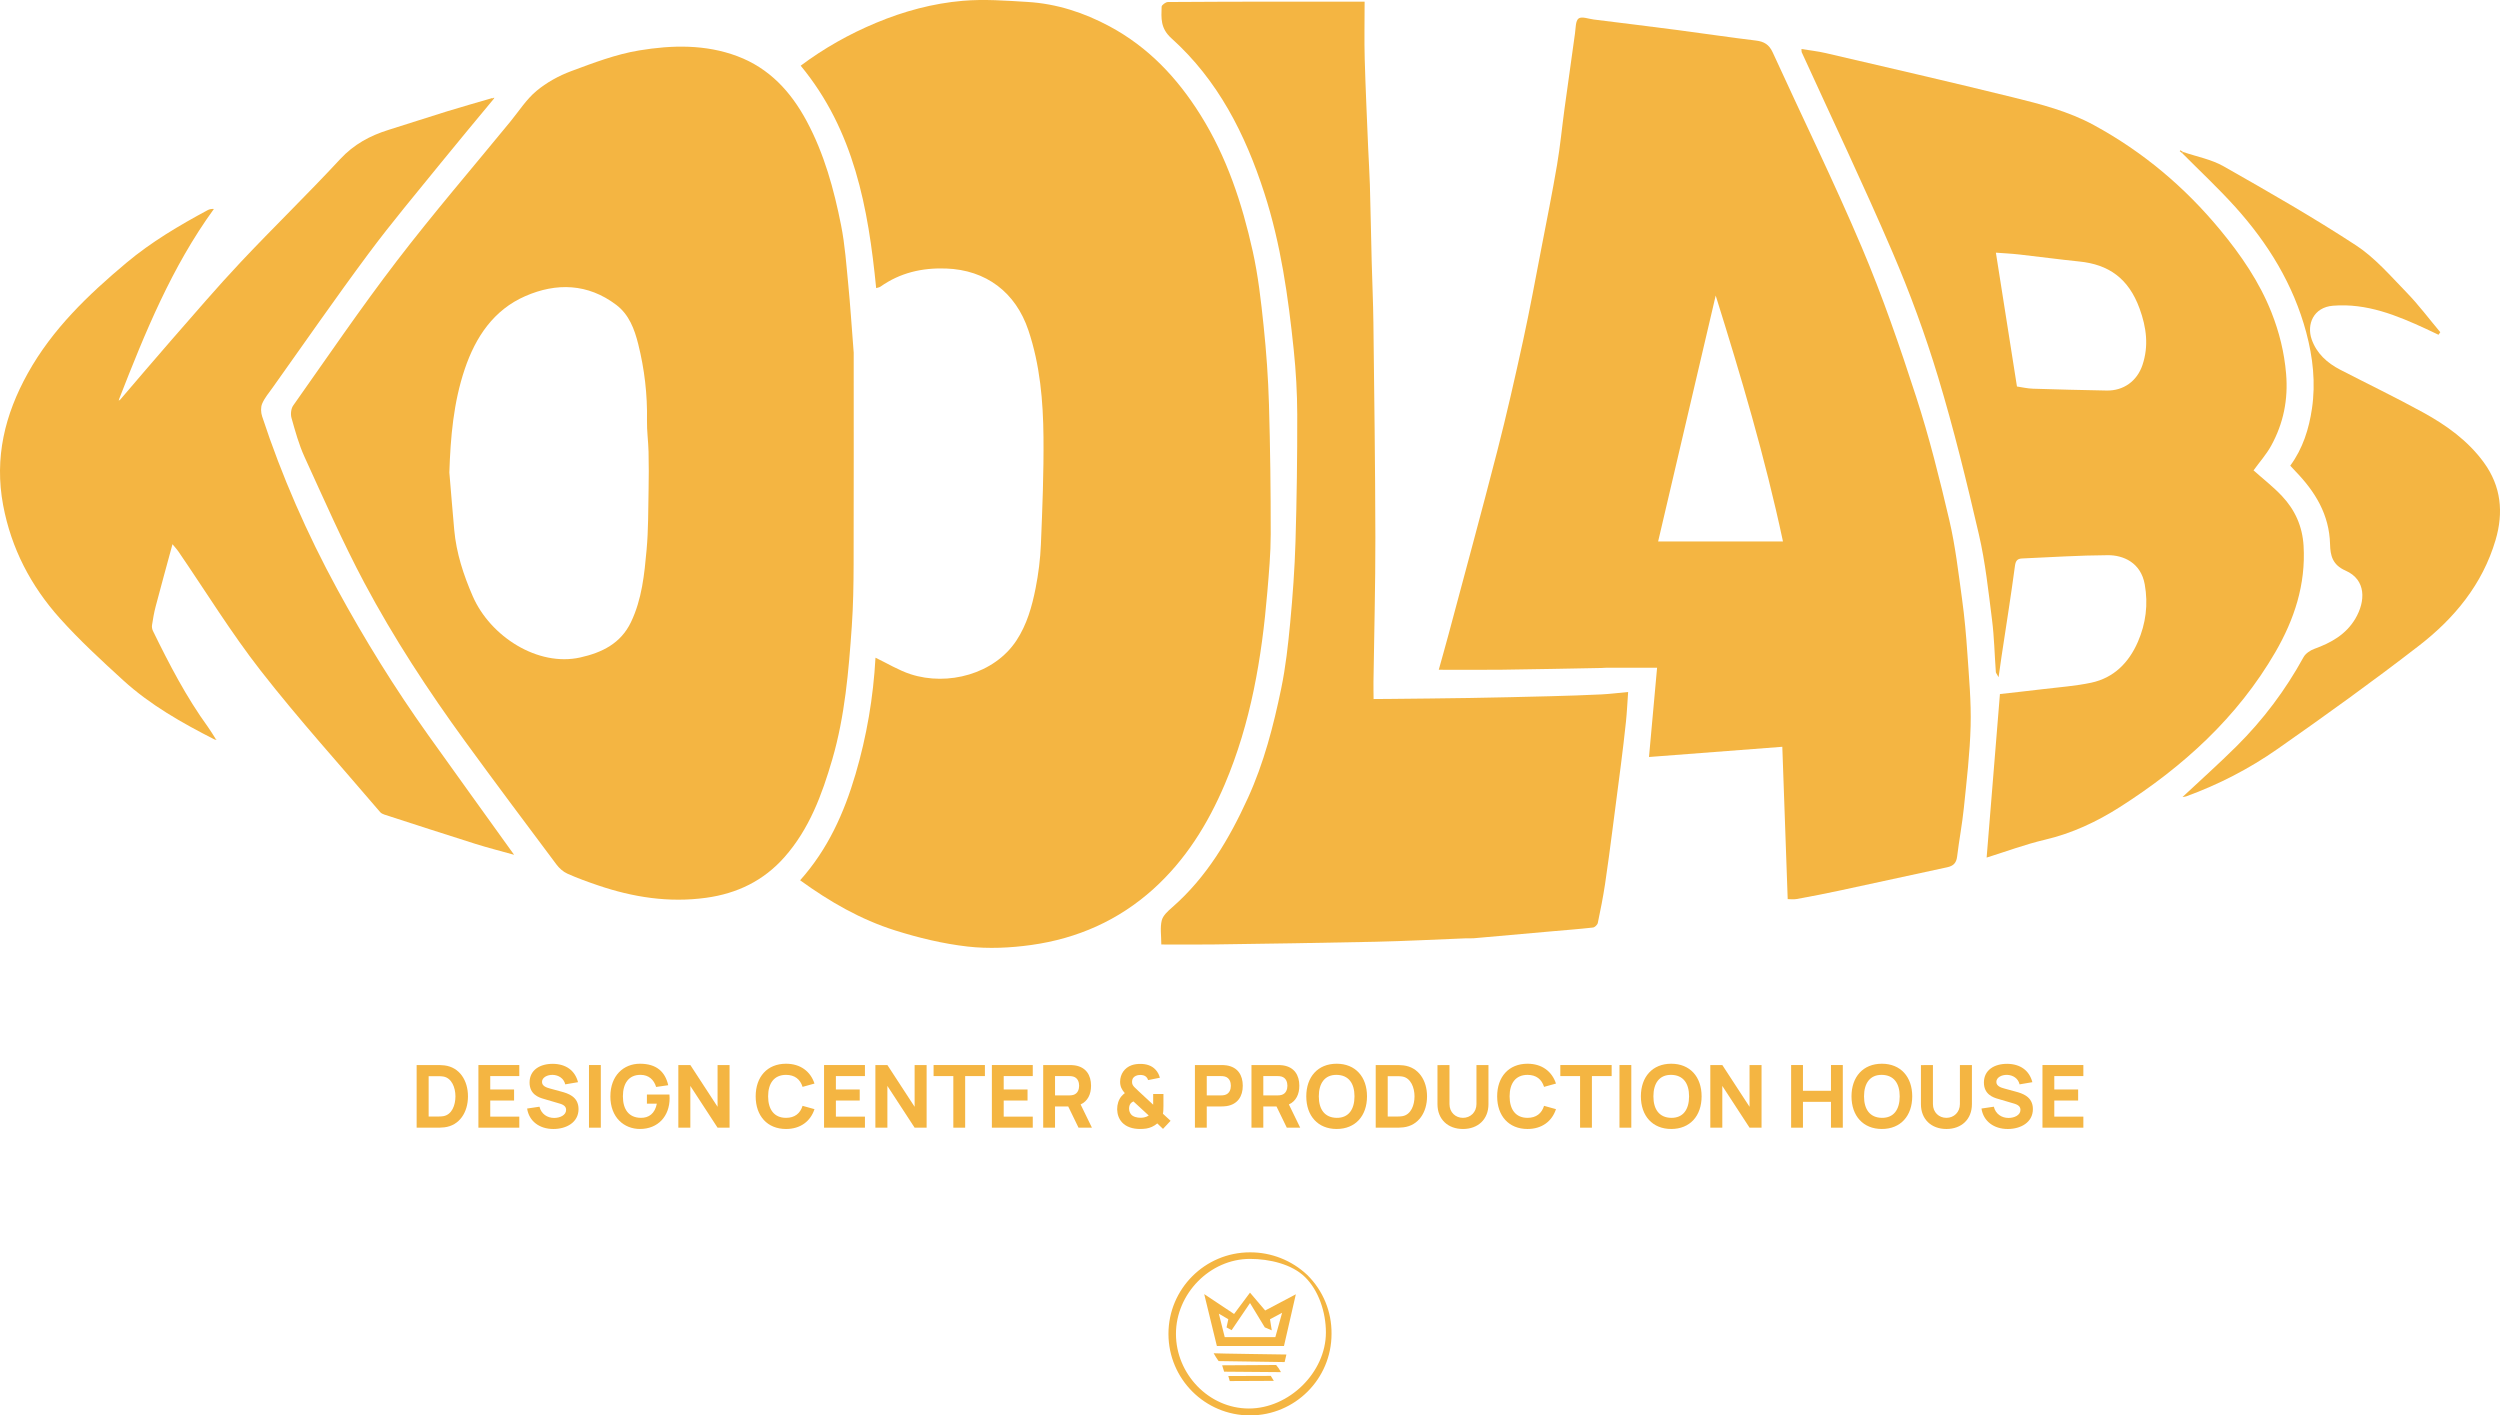 <?xml version="1.0" encoding="UTF-8"?>
<svg xmlns="http://www.w3.org/2000/svg" id="Layer_2" viewBox="0 0 3792.46 2147.16">
  <defs>
    <style>      .cls-1 {        fill: #f4b542;      }    </style>
  </defs>
  <g id="Layer_1-2" data-name="Layer_1">
    <g>
      <g>
        <path class="cls-1" d="M632.04,1615.64h30.75c1.45,0,7,0,11.35.53,22.97,2.77,35.77,22.83,35.77,46.99s-12.8,44.22-35.77,46.99c-4.36.53-9.9.53-11.35.53h-30.75v-95.03ZM662.79,1693.77c2.38,0,7,0,10.29-.66,12.41-2.51,17.82-16.37,17.82-29.96s-5.81-27.58-17.82-29.96c-3.3-.66-7.92-.66-10.29-.66h-12.54v61.24h12.54Z"></path>
        <path class="cls-1" d="M725.74,1615.64h62.03v16.76h-44.08v20.33h36.16v16.76h-36.16v24.42h44.08v16.76h-62.03v-95.03Z"></path>
        <path class="cls-1" d="M799.64,1681.63l18.74-2.77c2.64,10.96,11.75,17.03,22.31,17.03,8.84,0,18.08-4.22,18.08-12.14,0-3.83-1.85-7.26-9.24-9.5l-24.68-7.26c-7.39-2.11-21.51-6.73-21.51-24.81,0-19.14,15.97-28.51,35.5-28.38,19.67.26,33.39,10.03,38.01,27.85l-19.4,3.3c-2.11-9.24-10.29-14.12-18.87-14.39-8.45-.26-16.37,3.96-16.37,10.69,0,6.2,6.6,8.58,12.67,10.16l16.5,4.49c9.77,2.64,26.26,7.39,26.26,26.53,0,20.46-18.74,30.22-38.14,30.22-21.12,0-36.96-11.75-39.86-31.02Z"></path>
        <path class="cls-1" d="M893.48,1615.64h17.95v95.03h-17.95v-95.03Z"></path>
        <path class="cls-1" d="M925.94,1663.15c0-31.54,20.06-49.49,44.87-49.49s38.14,11.88,42.89,32.6l-18.35,2.64c-3.43-11.09-11.22-18.21-23.36-18.35-18.08-.26-27.06,12.8-27.06,32.6s8.97,32.34,27.06,32.6c12.27.26,21.51-6.47,24.42-21.51h-15.05v-13.86h34.18c.13,1.19.26,5.15.26,5.54,0,27.32-17.55,46.72-45.01,46.72-24.02,0-44.87-17.29-44.87-49.49Z"></path>
        <path class="cls-1" d="M1029.02,1615.64h18.21l41.31,63.35v-63.35h18.21v95.03h-18.21l-41.31-63.35v63.35h-18.21v-95.03Z"></path>
        <path class="cls-1" d="M1146.34,1663.15c0-29.56,17.55-49.49,46.06-49.49,21.78,0,37.09,11.61,43.16,30.09l-18.08,5.02c-3.56-11.48-11.88-18.21-25.08-18.21-18.08,0-27.19,12.8-27.19,32.6s9.11,32.6,27.19,32.6c13.2,0,21.51-6.73,25.08-18.21l18.08,5.02c-6.07,18.48-21.38,30.09-43.16,30.09-28.51,0-46.06-19.93-46.06-49.49Z"></path>
        <path class="cls-1" d="M1250.07,1615.64h62.03v16.76h-44.08v20.33h36.16v16.76h-36.16v24.42h44.08v16.76h-62.03v-95.03Z"></path>
        <path class="cls-1" d="M1327.94,1615.64h18.21l41.31,63.35v-63.35h18.21v95.03h-18.21l-41.31-63.35v63.35h-18.21v-95.03Z"></path>
        <path class="cls-1" d="M1446.19,1632.4h-29.96v-16.76h77.87v16.76h-29.96v78.27h-17.95v-78.27Z"></path>
        <path class="cls-1" d="M1504.65,1615.64h62.03v16.76h-44.08v20.33h36.16v16.76h-36.16v24.42h44.08v16.76h-62.03v-95.03Z"></path>
        <path class="cls-1" d="M1582.52,1615.64h40.12c1.85,0,5.41.13,7.92.53,17.03,2.64,24.55,14.91,24.55,30.88,0,12.93-5.02,23.43-15.84,28.38l17.16,35.24h-20.33l-15.64-32.2h-20v32.2h-17.95v-95.03ZM1621.85,1661.7c1.85,0,4.22-.13,6.07-.66,7.26-1.98,9.11-8.84,9.11-13.99s-1.85-12.01-9.11-13.99c-1.85-.53-4.22-.66-6.07-.66h-21.38v29.3h21.38Z"></path>
        <path class="cls-1" d="M1702.22,1702.75c-5.15-5.68-7.26-12.27-7.52-19.93,0-7.52,2.11-14.65,6.73-20.06,1.45-1.72,3.17-3.17,4.88-4.49-4.75-5.41-7.13-10.29-7.13-17.29,0-11.48,6.73-21.25,17.55-25.08,4.49-1.58,9.11-1.98,13.46-1.98,8.71,0,17.03,2.51,22.57,8.58,3.43,3.56,5.68,8.05,6.73,12.41l-17.82,3.56c-.53-1.85-1.58-3.56-2.77-4.75-2.51-2.51-6.07-3.04-9.24-3.04-2.51,0-4.62.4-6.6,1.32-3.96,1.85-5.81,4.75-5.81,9.24,0,4.09,1.85,6.07,3.96,8.31,1.45,1.58,3.83,3.83,6.34,6.07l21.78,20.19v-16.23h15.57v18.08c0,4.09-.13,8.97-.79,11.88l11.61,10.69-11.48,12.27-8.71-8.31c-5.02,4.36-10.82,6.86-16.63,7.79-3.7.53-6.6.66-9.77.66-10.56,0-20.59-3.04-26.93-9.9ZM1715.82,1690.47c2.9,3.7,9.24,5.15,14.12,5.15,1.98,0,3.83-.13,5.67-.53,2.77-.53,5.15-1.58,7-2.9l-23.23-21.38c-1.85.79-3.3,1.98-4.36,3.3-1.45,1.98-2.24,4.49-2.24,7.66,0,3.83,1.32,6.47,3.04,8.71Z"></path>
        <path class="cls-1" d="M1812.68,1615.64h40.12c1.85,0,5.41.13,7.92.53,17.03,2.64,24.55,14.91,24.55,30.88s-7.66,28.24-24.55,30.88c-2.51.4-6.2.53-7.92.53h-22.17v32.2h-17.95v-95.03ZM1852.02,1661.7c1.85,0,4.22-.13,6.07-.66,7.26-1.98,9.11-8.84,9.11-13.99s-1.85-12.01-9.11-13.99c-1.85-.53-4.22-.66-6.07-.66h-21.38v29.3h21.38Z"></path>
        <path class="cls-1" d="M1898.47,1615.64h40.12c1.85,0,5.41.13,7.92.53,17.03,2.64,24.55,14.91,24.55,30.88,0,12.93-5.02,23.43-15.84,28.38l17.16,35.24h-20.33l-15.64-32.2h-20v32.2h-17.95v-95.03ZM1937.8,1661.7c1.85,0,4.22-.13,6.07-.66,7.26-1.98,9.11-8.84,9.11-13.99s-1.85-12.01-9.11-13.99c-1.85-.53-4.22-.66-6.07-.66h-21.38v29.3h21.38Z"></path>
        <path class="cls-1" d="M1981.61,1663.15c0-29.56,17.55-49.49,46.06-49.49s46.06,19.93,46.06,49.49-17.55,49.49-46.06,49.49-46.06-19.93-46.06-49.49ZM2027.68,1695.75c18.08.26,27.06-12.8,27.06-32.6s-8.97-32.34-27.06-32.6c-18.08-.26-27.06,12.8-27.06,32.6s8.98,32.34,27.06,32.6Z"></path>
        <path class="cls-1" d="M2086.93,1615.64h30.75c1.45,0,7,0,11.35.53,22.97,2.77,35.77,22.83,35.77,46.99s-12.8,44.22-35.77,46.99c-4.36.53-9.9.53-11.35.53h-30.75v-95.03ZM2117.68,1693.77c2.38,0,7,0,10.3-.66,12.41-2.51,17.82-16.37,17.82-29.96s-5.81-27.58-17.82-29.96c-3.3-.66-7.92-.66-10.3-.66h-12.54v61.24h12.54Z"></path>
        <path class="cls-1" d="M2180.63,1675.03v-59.26l18.21-.13v59.26c0,12.54,9.11,20.85,20.46,20.85s20.46-8.58,20.46-20.85v-59.26h18.21v59.39c0,22.83-15.71,37.62-38.67,37.62s-38.67-14.78-38.67-37.62Z"></path>
        <path class="cls-1" d="M2271.17,1663.15c0-29.56,17.55-49.49,46.06-49.49,21.78,0,37.09,11.61,43.16,30.09l-18.08,5.02c-3.56-11.48-11.88-18.21-25.08-18.21-18.08,0-27.19,12.8-27.19,32.6s9.11,32.6,27.19,32.6c13.2,0,21.51-6.73,25.08-18.21l18.08,5.02c-6.07,18.48-21.38,30.09-43.16,30.09-28.51,0-46.06-19.93-46.06-49.49Z"></path>
        <path class="cls-1" d="M2396.94,1632.4h-29.96v-16.76h77.87v16.76h-29.96v78.27h-17.95v-78.27Z"></path>
        <path class="cls-1" d="M2456.72,1615.64h17.95v95.03h-17.95v-95.03Z"></path>
        <path class="cls-1" d="M2489.19,1663.15c0-29.56,17.55-49.49,46.06-49.49s46.06,19.93,46.06,49.49-17.55,49.49-46.06,49.49-46.06-19.93-46.06-49.49ZM2535.25,1695.75c18.08.26,27.06-12.8,27.06-32.6s-8.97-32.34-27.06-32.6c-18.08-.26-27.06,12.8-27.06,32.6s8.98,32.34,27.06,32.6Z"></path>
        <path class="cls-1" d="M2594.51,1615.64h18.21l41.31,63.35v-63.35h18.21v95.03h-18.21l-41.31-63.35v63.35h-18.21v-95.03Z"></path>
        <path class="cls-1" d="M2717.11,1615.64h17.95v39.07h42.5v-39.07h17.95v95.03h-17.95v-39.2h-42.5v39.2h-17.95v-95.03Z"></path>
        <path class="cls-1" d="M2808.7,1663.15c0-29.56,17.55-49.49,46.06-49.49s46.06,19.93,46.06,49.49-17.55,49.49-46.06,49.49-46.06-19.93-46.06-49.49ZM2854.76,1695.75c18.08.26,27.06-12.8,27.06-32.6s-8.97-32.34-27.06-32.6c-18.08-.26-27.06,12.8-27.06,32.6s8.98,32.34,27.06,32.6Z"></path>
        <path class="cls-1" d="M2914.02,1675.03v-59.26l18.21-.13v59.26c0,12.54,9.11,20.85,20.46,20.85s20.46-8.58,20.46-20.85v-59.26h18.21v59.39c0,22.83-15.71,37.62-38.67,37.62s-38.67-14.78-38.67-37.62Z"></path>
        <path class="cls-1" d="M3005.87,1681.63l18.74-2.77c2.64,10.96,11.75,17.03,22.31,17.03,8.84,0,18.08-4.22,18.08-12.14,0-3.83-1.85-7.26-9.24-9.5l-24.68-7.26c-7.39-2.11-21.51-6.73-21.51-24.81,0-19.14,15.97-28.51,35.5-28.38,19.67.26,33.39,10.03,38.01,27.85l-19.4,3.3c-2.11-9.24-10.29-14.12-18.87-14.39-8.45-.26-16.37,3.96-16.37,10.69,0,6.2,6.6,8.58,12.67,10.16l16.5,4.49c9.77,2.64,26.27,7.39,26.27,26.53,0,20.46-18.74,30.22-38.14,30.22-21.12,0-36.96-11.75-39.86-31.02Z"></path>
        <path class="cls-1" d="M3098.39,1615.64h62.03v16.76h-44.08v20.33h36.16v16.76h-36.16v24.42h44.08v16.76h-62.03v-95.03Z"></path>
      </g>
      <g id="Layer_2-2" data-name="Layer_2">
        <g id="Layer_1-2">
          <path class="cls-1" d="M1896.17,1909.73c29.87,0,63.58,8.05,83.44,27.51,20.58,20.05,31.77,53.11,31.77,84.05,0,60.79-56.04,115.4-116.85,115.4s-110.62-52.41-110.62-113.22,51.47-113.73,112.26-113.73M1896.17,1899.78c-68.31.03-123.67,55.43-123.64,123.74.03,68.31,55.43,123.67,123.74,123.64,68.29-.03,123.64-55.4,123.64-123.69.42-33.56-12.88-65.84-36.82-89.37-23.47-22.17-54.58-34.46-86.87-34.32h-.05Z"></path>
          <path class="cls-1" d="M1919.25,1987.99l-23.03-27.08-24.15,32.37-45.3-30.14,19.19,78.69h101.82l17.98-78.42-46.51,24.58ZM1934.65,2028.41h-76.75l-8.94-35.59,14.36,8.43-2.68,12.4,7.68,4.21,27.94-41.19,22.25,36.66v.19l10.73,4.59-2.68-16.83,18.36-9.8-10.25,36.93Z"></path>
          <path class="cls-1" d="M1841.1,2052.88c2.26,4.1,4.76,8.06,7.49,11.86,0,0,98.09,1.58,100.18,1.5l2.68-11.46s-109.82-1.5-110.35-1.91Z"></path>
          <path class="cls-1" d="M1935.89,2070.67l-81.93.48s2.47,8.05,3.03,9.66c4.91,0,82.23.62,86.2.7-2-3.89-4.45-7.53-7.3-10.84Z"></path>
          <path class="cls-1" d="M1865.52,2095.04c2.47,0,64.41-.27,66.85-.3l-4.62-7.54-64.41.21,2.17,7.62Z"></path>
        </g>
      </g>
      <g>
        <path class="cls-1" d="M1295.05,535.37c0,97.36.19,208.82-.12,320.27-.09,31.5-.59,63.08-2.78,94.49-4.75,67.98-10.43,136.03-29.59,201.81-15.58,53.49-34.82,105.69-72.63,148.42-31.6,35.71-71.7,55.11-118.85,61.58-56.48,7.75-110.84-.79-164.15-18.95-15.66-5.33-31.29-10.96-46.35-17.74-6.31-2.84-12.24-8.2-16.44-13.82-46.5-62.16-93.08-124.27-138.75-187.03-55.88-76.79-107.94-156.27-152.56-240.03-33.15-62.23-61.47-127.05-90.86-191.22-8.63-18.84-14.14-39.2-19.8-59.23-1.59-5.65-.7-14.06,2.58-18.71,51.9-73.49,102.53-147.98,157.22-219.36,55.27-72.14,114.66-141.13,172.28-211.47,12.88-15.72,24.07-33.5,39.4-46.32,15.34-12.84,33.96-23.14,52.79-30.14,33.73-12.54,68.04-25.66,103.28-31.46,49.62-8.17,100.39-9.47,148.99,8.84,48.41,18.24,80.96,53.69,104.97,98.38,26.7,49.7,41.38,103.41,52.24,158.12,5.93,29.87,7.99,60.55,10.98,90.95,2.89,29.41,4.75,58.93,8.17,102.62ZM681.67,716.89c2.45,28.98,4.77,57.97,7.39,86.93,3.18,35.18,13.98,68.17,28.01,100.47,26.77,61.59,99.04,107.36,163.03,93.11,33.14-7.38,61.48-21.21,76.99-53.46,16.75-34.84,20.43-72.78,23.82-110.4,2.67-29.54,2.36-59.37,2.96-89.08.4-19.65.42-39.31-.03-58.96-.36-15.88-2.68-31.76-2.38-47.6.75-39.24-3.75-77.77-13.25-115.76-5.72-22.89-13.92-44.95-33.45-59.71-42.95-32.45-90.58-33.84-137.76-13.28-48.14,20.98-75.53,62.07-91.94,110.62-17.19,50.88-21.68,103.64-23.41,157.13Z"></path>
        <path class="cls-1" d="M1213.77,1335.37c42.2-47.2,66.74-102.19,84.03-160.89,17-57.71,26.99-116.66,30.3-176.77,18.08,8.65,35.02,19.12,53.42,25.1,56.09,18.22,126.72-.15,160.33-51.09,15.97-24.21,23.67-51.69,29.17-79.55,4.31-21.83,7.1-44.19,8.01-66.42,2.23-54.18,4.42-108.44,3.91-162.65-.52-54.8-5.2-109.44-22.88-162.04-19.32-57.48-64.01-91.66-125.11-93.74-36.23-1.23-69.4,6.39-99.2,27.44-1.95,1.38-4.7,1.65-6.63,2.29-12-121.63-33.39-239.25-114.51-337.39,35.31-26.41,73.51-47.96,114.49-65.07,42.24-17.64,86.12-29.46,131.34-33.36,32.54-2.81,65.69-.25,98.46,1.73,44.14,2.67,85.51,16.2,124.35,37.05,58.74,31.53,102.58,78.04,137.79,134.27,40.02,63.92,63.11,134.07,79.28,206.66,8.31,37.29,12.6,75.6,16.58,113.68,4.13,39.4,6.93,79.03,8.09,118.62,1.92,65.74,2.71,131.53,2.66,197.3-.02,29.06-2.67,58.16-5.1,87.15-8.4,100.33-24.99,199.05-64.7,292.32-25.46,59.79-59.28,114.49-108.21,158.62-52.81,47.63-115.31,75.11-184.98,84.87-31.9,4.47-65.13,6.03-97.01,2.38-37.18-4.26-74.31-13.22-110.08-24.54-51.73-16.36-98.71-43.24-143.82-75.98Z"></path>
        <path class="cls-1" d="M2711.91,1363.91c-2.72-76.86-5.41-152.69-8.18-231.05-67.57,5.17-133.67,10.23-202.24,15.49,4.19-46.27,8.25-91.05,12.27-135.38-27.01,0-52.51,0-78.01.02-2.21,0-4.42.29-6.63.33-50.27.91-100.54,2-150.82,2.62-31.46.39-62.92.07-95.72.07,4.68-16.9,9.94-35.29,14.88-53.77,24.73-92.61,49.98-185.09,73.84-277.92,14.31-55.7,27.02-111.83,39.28-168.02,10.16-46.57,18.71-93.48,27.76-140.29,8.11-41.93,16.51-83.81,23.66-125.9,4.75-27.92,7.4-56.2,11.21-84.28,5.22-38.5,10.56-76.99,16.06-115.46,1.12-7.83.71-18.86,5.47-22.35,4.72-3.46,15.07.61,22.93,1.58,42.6,5.3,85.21,10.51,127.78,16.07,39.42,5.15,78.74,11.12,118.21,15.84,12.44,1.49,20.07,6.11,25.45,17.9,45.04,98.71,92.96,196.18,135.28,296.02,31.37,74.02,57.67,150.38,82.48,226.91,19.82,61.16,35.46,123.8,50.14,186.44,9.21,39.31,13.83,79.76,19.36,119.86,3.77,27.34,6.24,54.9,8.09,82.45,2.46,36.59,5.9,73.32,4.95,109.89-1.08,41.6-6.04,83.14-10.28,124.6-2.53,24.76-7.27,49.28-10.25,74-1.17,9.73-5.95,14.11-14.99,16.05-54.71,11.74-109.34,23.79-164.05,35.51-21.33,4.57-42.75,8.73-64.2,12.64-5.11.93-10.53.14-13.71.14ZM2704.74,821.41c-27.27-128.16-63.83-250.92-102.06-373.05-29.21,124.76-58.41,249.51-87.33,373.05h189.39Z"></path>
        <path class="cls-1" d="M3418.57,713.56c14.89,13.28,30.12,25.05,43.13,38.9,19.72,20.99,31.02,45.76,32.79,75.54,3.47,58.68-14.15,111.8-42.72,161.1-57.47,99.18-140.21,174.17-235.93,235.17-34.94,22.27-72.48,39.88-113.61,49.55-30.1,7.08-59.3,18.01-88.54,27.11,6.72-82.66,13.35-164.25,20.17-248.07,19.75-2.24,42.74-4.7,65.68-7.49,24.33-2.96,48.96-4.66,72.86-9.74,34.41-7.33,57.04-30.51,70.71-61.9,12.08-27.76,15.84-56.91,10.43-87.21-5.93-33.24-32.68-44.43-55.95-44.31-43.37.22-86.73,3.06-130.09,4.98-6.69.3-9.74,2.92-10.83,11.08-6.1,45.82-13.44,91.48-20.32,137.19-1.42,9.42-2.69,18.86-4.54,31.86-2.58-4.8-4.04-6.31-4.16-7.92-1.94-26.41-2.46-53-5.79-79.23-5.5-43.29-10.08-86.97-19.9-129.37-18.52-79.97-38.06-159.88-61.79-238.43-19.53-64.63-42.95-128.44-69.6-190.49-43.71-101.79-91.43-201.86-137.42-302.67-.33-.73-.16-1.69-.39-4.86,12.68,2.09,25.01,3.41,37,6.21,94.69,22.1,189.49,43.8,283.89,67.08,42.04,10.37,84.24,21.16,122.82,42.19,74.35,40.52,137.81,93.9,191.68,159.16,31.55,38.23,59.32,78.69,77.59,124.86,11.82,29.88,19.51,60.71,22.24,93.34,3.28,39.14-4.08,74.96-22.55,108.7-7.31,13.36-17.73,25.02-26.87,37.64ZM3059.69,586.31c7.09,1.02,15.66,3.07,24.29,3.35,37.29,1.22,74.59,2.06,111.9,2.78,25.42.49,45.98-14.31,54.15-38.55,9.81-29.11,6.06-57.24-4.27-85.69-16.86-46.42-47.49-67.02-91.38-71.49-30.44-3.1-60.76-7.25-91.17-10.64-12.43-1.38-24.95-1.97-35.48-2.77,10.68,67.82,21.21,134.73,31.96,203.01Z"></path>
        <path class="cls-1" d="M2070.1,2.51c0,31.86-.63,59.31.14,86.72,1.27,45.16,3.39,90.3,5.25,135.45.76,18.55,2.07,37.08,2.59,55.63,1.1,39.09,1.78,78.19,2.77,117.28.78,30.61,2.22,61.21,2.58,91.82,1.25,108.78,2.79,217.57,2.98,326.35.13,72.71-1.88,145.43-2.87,218.15-.12,8.84.1,17.68.16,26.52,8.79-.07,17.58-.11,26.37-.2,39.74-.44,79.49-.74,119.22-1.4,40.91-.69,81.81-1.62,122.71-2.68,25.71-.66,51.43-1.5,77.12-2.74,13.09-.63,26.13-2.33,40.74-3.68-1.16,16.31-1.81,30.67-3.29,44.93-2.24,21.74-4.91,43.44-7.64,65.13-4.15,32.93-8.46,65.84-12.81,98.74-3.66,27.68-7.13,55.39-11.34,82.99-2.99,19.62-6.83,39.12-10.92,58.53-.59,2.81-4.56,6.68-7.31,6.99-20.94,2.36-41.97,3.92-62.97,5.79-39.35,3.49-78.69,7.05-118.05,10.49-3.99.35-8.05-.04-12.06.11-45.6,1.76-91.19,4.19-136.81,5.2-81.97,1.82-163.96,2.91-245.95,4.08-25.97.37-51.95.06-79.02.06,0-13.77-2.03-25.79.7-36.6,1.9-7.53,9.56-14.3,15.97-19.9,52.26-45.67,86.45-103.76,114.78-165.87,24.18-53.01,38.68-109.15,50.42-165.85,6.79-32.81,10.49-66.39,13.64-99.8,3.84-40.84,6.83-81.84,8.05-122.84,1.92-64.43,2.78-128.91,2.65-193.37-.07-32.63-1.96-65.39-5.33-97.85-8.36-80.49-19.51-160.29-44.63-238-28.94-89.54-70.3-171.09-140.81-234.54-17.01-15.3-15.46-30.55-14.96-47.97.07-2.57,6.21-7.1,9.57-7.13,59.43-.52,118.87-.5,178.3-.56,38.62-.04,77.25,0,120.07,0Z"></path>
        <path class="cls-1" d="M182.42,606.21c25.92-30.2,51.6-60.61,77.82-90.56,34.75-39.69,69-79.87,105.14-118.27,49.5-52.6,101.47-102.9,150.54-155.88,20.94-22.61,45.6-35.81,73.95-44.62,29.54-9.18,58.92-18.9,88.48-28.01,22.69-6.99,45.56-13.41,68.35-20.09.54.66,1.12,1.29,1.74,1.89-26.19,31.69-52.64,63.16-78.51,95.11-37.34,46.12-75.64,91.55-111.02,139.14-49.68,66.82-97.07,135.33-145.38,203.16-5.61,7.88-12.09,15.5-15.83,24.24-2.36,5.5-2.01,13.4-.07,19.3,29.85,90.82,68.18,178.04,113.85,261.96,41.5,76.26,87.15,150.03,137.56,220.76,42.8,60.06,85.98,119.86,130.85,182.38-21-5.9-40.04-10.71-58.74-16.6-46.1-14.51-92.06-29.5-138.04-44.39-2.36-.76-4.94-2.05-6.5-3.88-60.58-71.09-123.35-140.46-180.79-214-45.25-57.93-83.91-120.99-125.54-181.75-1.87-2.72-4.18-5.14-8.62-10.56-9.1,33.56-17.55,64.12-25.62,94.79-2.41,9.17-3.98,18.58-5.43,27.96-.44,2.82.15,6.23,1.41,8.82,24.69,50.48,50.5,100.33,83.63,145.99,4.05,5.59,7.54,11.59,11.28,17.4-.5.42-.98.86-1.43,1.33-49.38-25.2-97.66-52.4-138.79-89.98-33.03-30.17-66.13-60.63-95.93-93.89-43.92-49.02-73.68-105.86-86.03-171.61-13.51-71.94,2.61-137.52,37.39-200.04,37.29-67.03,91.43-118.85,149.46-167.51,37.98-31.85,80.18-56.73,123.52-80.06,2.47-1.33,5.32-1.95,9.35-1.73-64.05,88.19-104.46,187.64-143.52,287.76-.29,1.03-.58,2.05-.87,3.08.78-.55,1.55-1.09,2.33-1.64Z"></path>
        <path class="cls-1" d="M3311.8,230.58c20.53,7.04,42.75,11.13,61.3,21.66,67.77,38.49,135.57,77.23,200.77,119.84,28.9,18.88,52.43,46.42,76.85,71.55,18.34,18.87,34.19,40.14,51.16,60.35-.9,1.29-1.81,2.57-2.71,3.86-6.2-2.94-12.38-5.93-18.62-8.81-44.9-20.72-90.3-39.36-141.44-35.25-29.8,2.39-40.19,28.55-32.35,51.03,7.41,21.27,23.46,35.82,43.25,46.03,41.9,21.62,84.41,42.11,125.72,64.79,35.33,19.4,68.1,42.82,92.25,76.01,26.21,36.03,30.11,75.71,17.7,117.72-19.79,66.99-62.29,118.48-115.96,160-70.13,54.26-142.22,106.07-214.88,156.92-42.74,29.91-89.27,53.88-138.56,71.85-1.91.7-4.08.7-5.43.92,27.27-25.54,55.31-50.56,81.93-77,40.33-40.06,74.2-85.14,101.61-135.09,3.07-5.6,10.13-10.36,16.38-12.63,25.43-9.21,48.03-21.77,62.27-45.87,15.35-25.99,17-58.87-14.99-72.89-19.92-8.73-22.98-23.17-23.39-39.88-1.11-45.16-22.69-80.05-52.85-111.14-2.43-2.51-4.76-5.12-7.53-8.12,19.12-26.05,28.39-55.86,32.92-86.57,5.74-38.84,1.52-77.52-8.69-115.61-19.51-72.75-57.8-134.96-107.63-190.27-25.54-28.35-53.57-54.47-80.48-81.6.5-.59.97-1.19,1.42-1.81Z"></path>
        <path class="cls-1" d="M3310.38,232.39c-1.24-1.04-2.48-2.07-3.72-3.11.29-.45.59-.89.88-1.34,1.42.88,2.84,1.76,4.26,2.64-.45.62-.92,1.23-1.42,1.81Z"></path>
        <path class="cls-1" d="M326.94,1120.51c.55.61,1.11,1.22,1.66,1.82-1.03-.17-2.06-.34-3.09-.5.45-.46.93-.9,1.43-1.32Z"></path>
        <path class="cls-1" d="M746.7,148.78c1.12-.16,2.24-.31,3.36-.47-.54.79-1.08,1.57-1.63,2.36-.61-.6-1.19-1.23-1.74-1.89Z"></path>
      </g>
    </g>
  </g>
</svg>
